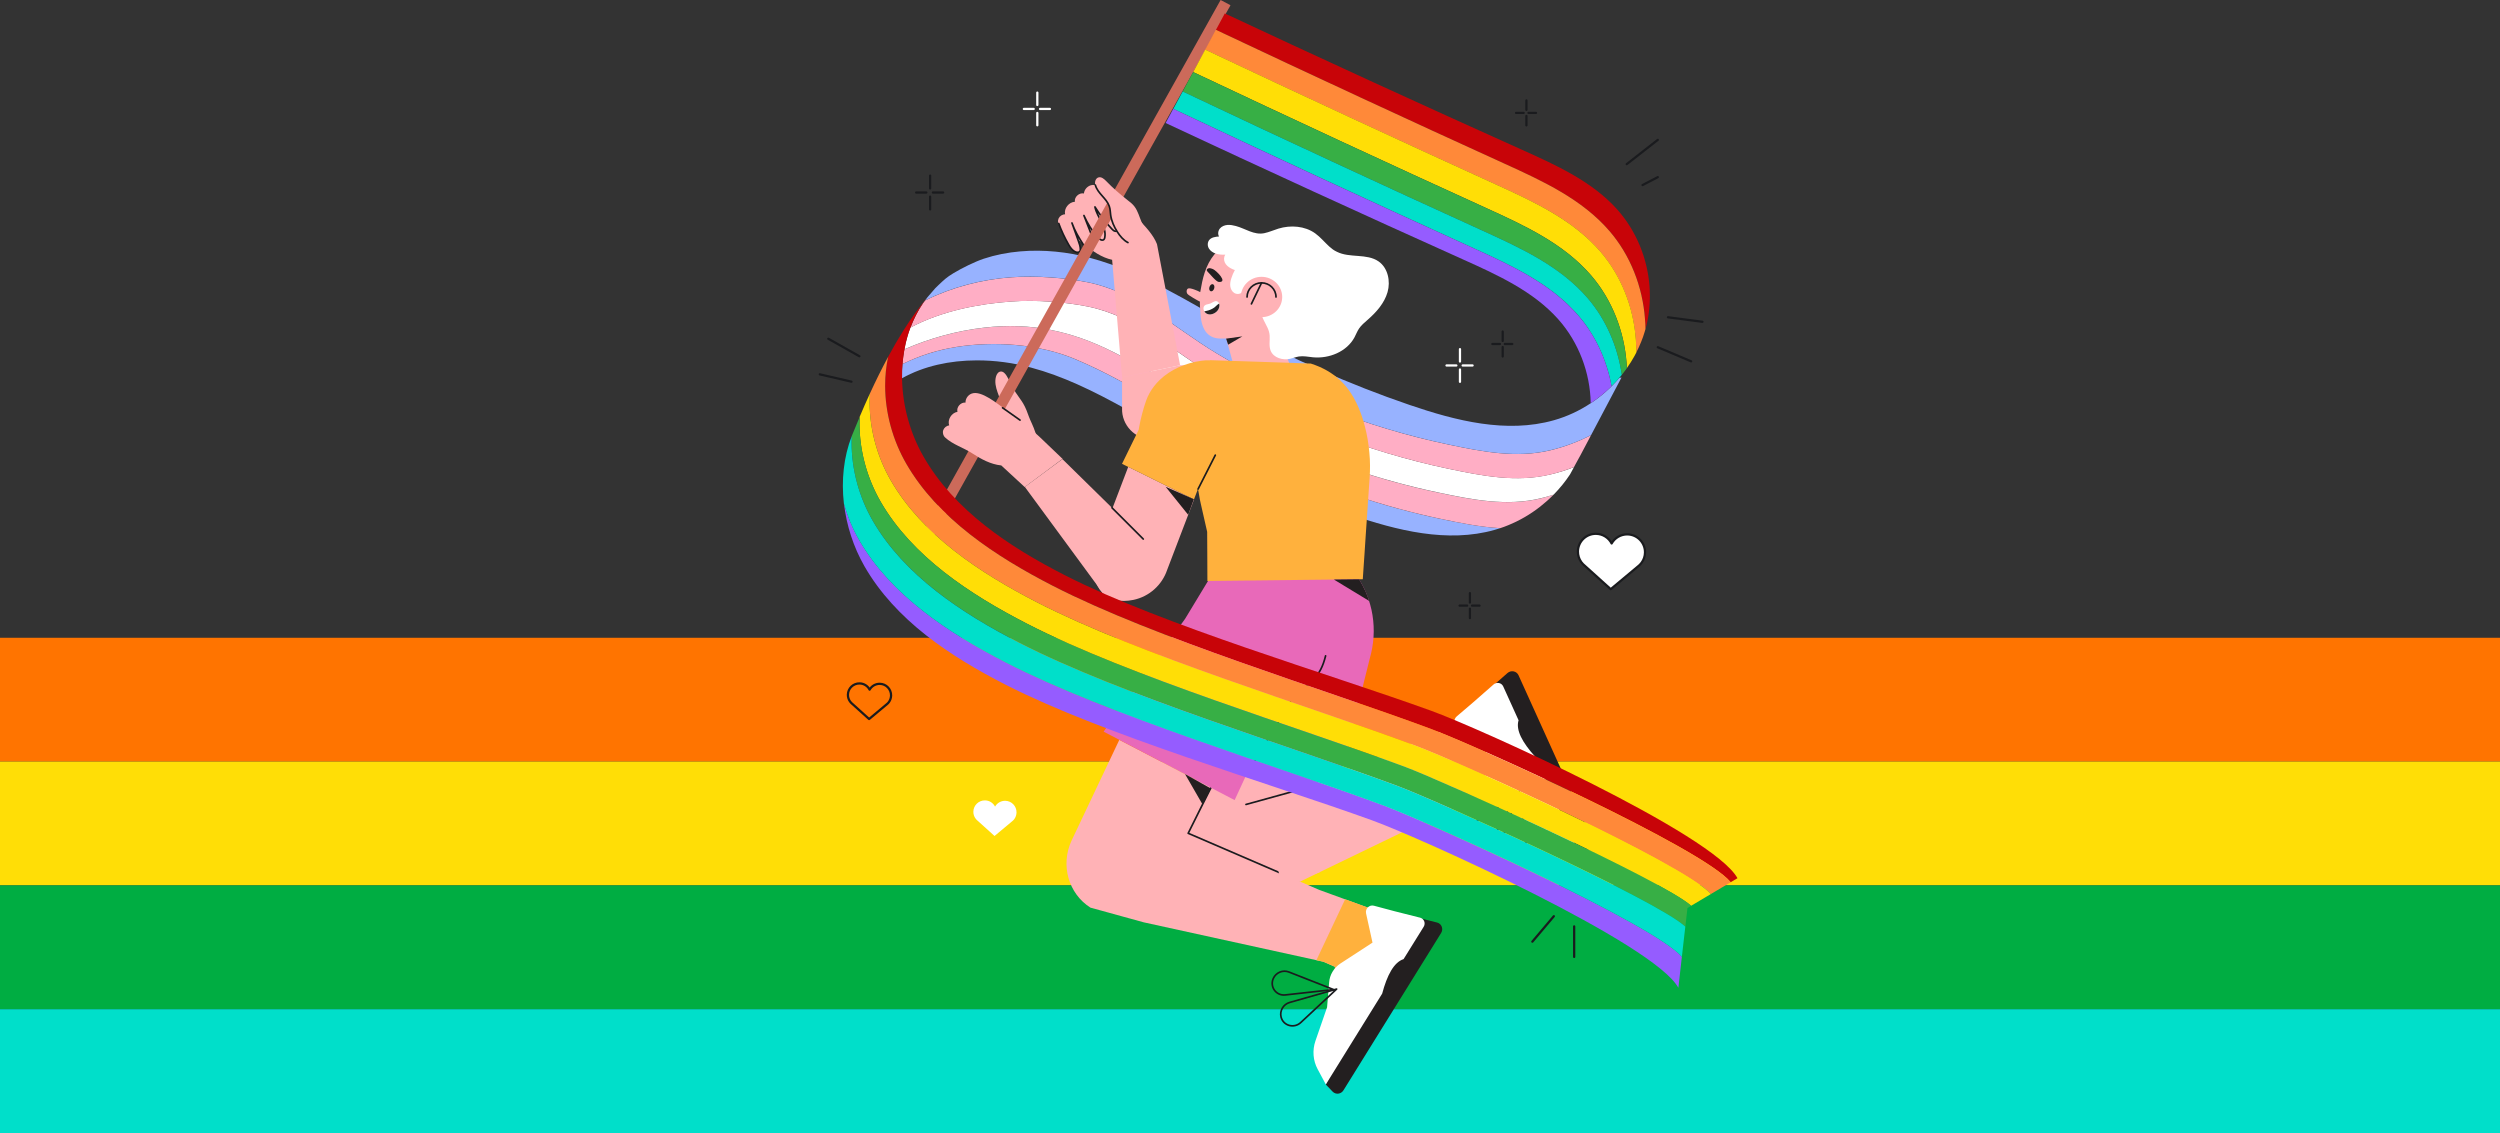 <?xml version="1.0" encoding="utf-8"?>
<!-- Generator: Adobe Illustrator 26.4.0, SVG Export Plug-In . SVG Version: 6.00 Build 0)  -->
<svg version="1.1" id="Calque_1" xmlns="http://www.w3.org/2000/svg" xmlns:xlink="http://www.w3.org/1999/xlink" x="0px" y="0px"
	 viewBox="0 0 4424.4 2005.1" style="enable-background:new 0 0 4424.4 2005.1;" xml:space="preserve">
<rect x="0" y="0" width="4424.4" height="2005.1" fill="#333333" stroke="none"/>
<style type="text/css">
	.st0{fill:#FF7400;}
	.st1{fill:#FFDE06;}
	.st2{fill:#00AD42;}
	.st3{fill:#00DFCA;}
	.st4{fill:#97B2FF;}
	.st5{fill:#FFAEC5;}
	.st6{fill:#FFFFFF;}
	.st7{fill:#FFB2B6;}
	.st8{fill:#E869B9;}
	.st9{fill:#231F20;}
	.st10{fill:#FFB13D;}
	.st11{fill:none;stroke:#1A1B1E;stroke-width:3;stroke-linecap:round;stroke-linejoin:round;stroke-miterlimit:10;}
	.st12{fill:#262222;}
	.st13{fill:#CC6A5A;}
	.st14{fill:#C80408;}
	.st15{fill:#FF8939;}
	.st16{fill:#37AF45;}
	.st17{fill:#955CFF;}
	.st18{fill:none;stroke:#FFFFFF;stroke-width:4;stroke-linecap:round;stroke-linejoin:round;stroke-miterlimit:10;}
	.st19{fill:none;stroke:#1A1B1E;stroke-width:4;stroke-linecap:round;stroke-linejoin:round;stroke-miterlimit:10;}
</style>
<g>
	<rect y="1128.7" class="st0" width="4424.4" height="219.1"/>
</g>
<g>
	<rect y="1347.8" class="st1" width="4424.4" height="219.1"/>
</g>
<g>
	<rect y="1566.9" class="st2" width="4424.4" height="219.1"/>
</g>
<g>
	<rect y="1786" class="st3" width="4424.4" height="219.1"/>
</g>
<g>
	<g>
		<g>
			<path class="st4" d="M2655.1,934.7c-3.2,1.1-6.5,2.1-9.7,3c-83.7,23.8-173.3,1.1-255.6-27.1c-106.8-36.5-210.2-82.4-308.6-136.7
				c-57.8-31.9-114.7-67.1-174.9-93.9c-26.3-11.7-53.3-21.9-81.4-29.4c-31.1-8.4-64.1-13-96.8-12.8c-46.7,0.1-92.8,9.8-131.9,31.7
				c-0.1-8.4,0.1-16.8,0.8-25.1c29.9-14.8,62.4-25,95.3-30.3c66.9-10.7,145.7-5.3,208.7,20.8c57.5,23.9,111.4,55.3,164.8,87.2
				c60.6,36.2,124.6,66,188.2,96.2c94.2,44.9,193.7,78.6,295.8,100.1C2584.7,925.6,2619.9,932.8,2655.1,934.7z"/>
			<path class="st5" d="M2749.5,875.4c-7.5,7.7-15.6,14.8-24.1,21.5c-17.2,13.4-36.2,24.5-56.5,32.7c-4.5,1.9-9.2,3.6-13.8,5.1
				c-35.2-1.9-70.4-9.1-105.2-16.4c-102.1-21.5-201.6-55.2-295.8-100.1c-63.5-30.3-127.6-60.1-188.2-96.2
				c-53.4-31.8-107.3-63.3-164.8-87.2c-63-26.1-141.8-31.5-208.7-20.8c-32.9,5.2-65.4,15.4-95.3,30.3c0.7-8.8,1.8-17.4,3.4-26
				c45-19.8,93.1-32.9,142-38.5c82.1-9.4,153.9,5.9,227.8,43.3c93.5,47.2,182.3,102.2,276.7,147.4c95,45.5,195.3,79.6,298.3,101.3
				c59.9,12.6,120.8,24.8,181.1,10.3C2734.2,880.1,2741.9,877.9,2749.5,875.4z"/>
			<path class="st6" d="M2785.6,826.7l-7.1,13c-4.1,6.2-8.5,12.2-13.1,17.9c-5,6.2-10.3,12.1-15.8,17.8l0,0
				c-7.6,2.5-15.3,4.6-23.1,6.5c-60.2,14.6-121.2,2.4-181.1-10.3c-103-21.7-203.4-55.8-298.3-101.3
				c-94.5-45.1-183.3-100.1-276.8-147.3c-73.9-37.3-145.7-52.7-227.8-43.3c-48.9,5.6-96.9,18.7-142,38.5c0.6-3.4,1.4-6.9,2.1-10.3
				c0,0,0,0,0-0.1v-0.1c2.2-9.6,5-18.9,8.5-28c54.1-28.9,119.1-42,179.4-46.2c42.4-2.9,93.8,0.6,135.3,9.1
				c86.3,17.7,151.8,80.2,227.2,125.6c126.2,76.1,265.3,130.8,409.5,161.2c59.9,12.6,120.8,24.8,181.1,10.3
				C2758,836.4,2772,832,2785.6,826.7z"/>
			<path class="st5" d="M2815.9,769.9l-4.2,8l-14.6,27.6l0,0l-7.9,14.4l-3.6,6.7c-13.6,5.3-27.6,9.8-41.8,13.2
				c-60.2,14.6-121.2,2.4-181.1-10.3c-144.2-30.4-283.3-85.1-409.5-161.2c-75.5-45.5-140.9-108-227.2-125.6
				c-41.6-8.5-93-12.1-135.3-9.1c-60.3,4.2-125.3,17.3-179.4,46.2c5.7-15.1,13-29.5,22.1-42.9c1.3-1.6,2.6-3.4,3.9-5.2l0,0
				c47.7-23.7,101.2-37.4,153.4-41c42.4-2.9,93.8,0.6,135.3,9.1c86.3,17.7,151.8,80.2,227.2,125.6
				c126.2,76.1,265.3,130.8,409.5,161.2c59.9,12.6,120.8,24.8,181.1,10.3C2768.8,790.8,2793.1,781.7,2815.9,769.9z"/>
			<path class="st4" d="M2869.7,668.1l-53.8,101.8c-22.9,11.8-47.2,20.9-72.2,26.9c-60.2,14.6-121.2,2.4-181.1-10.3
				c-144.2-30.4-283.3-85.1-409.5-161.2c-75.5-45.5-140.9-108-227.2-125.6c-41.6-8.5-93-12.1-135.3-9.1
				c-52.2,3.6-105.7,17.3-153.4,41c1.1-1.5,2.2-3,3.3-4.4c0.4-0.5,0.7-0.9,1.1-1.4c0.4-0.4,13-15.1,13.4-15.5
				c1.8-1.8,3.5-3.5,5.4-5.3c10.7-10.1,14.7-14.1,27.1-21.6c14.4-8.7,37.5-20.2,53.7-25.6l0,0c20.6-6.8,42.2-11,64.3-12.9
				c41.4-3.6,84.3,0.9,124.2,11.6c92.1,24.8,173.1,77.4,256.2,123.4c98.4,54.4,201.9,100.2,308.6,136.7
				c82.2,28.1,171.9,50.9,255.6,27.1c23.3-6.6,45.3-16.9,65.3-30.2c18.9-12.5,35.9-27.7,50.5-44.8
				C2867.1,668.6,2868.4,668.4,2869.7,668.1z"/>
			<path class="st7" d="M1968.2,459.8c-18.4-4-34.2-15.1-48.6-26.9c-14.3-11.9-32.2-19.1-44.3-33.2c-3.1-3.6-3.8-8.9-1.8-13.2
				c2-4.2,6.7-7.2,11.4-7.2c-2.2-10.4,6.6-21.6,17.4-22.3c-1.4-8.3,7.6-16.5,16-14.6c0.6-6.6,5.6-12.5,12.1-14.5
				c18.1-5.4,45.4,24.7,57.6,35.2c10.6,9.1,18.6,16.6,26.5,24.7c12.4,12.8,26.7,27.8,33.1,44.3l40.9,214.3l-102.7,21.3L1968.2,459.8
				z"/>
			<path class="st7" d="M1821.3,738.4c-3-8.3-6-16.7-10.5-24.3c-4-6.8-9.1-12.9-13.3-19.5c-6-9.5-10.1-20-16-29.5
				c-2.4-3.8-5.9-7.9-10.4-7.6c-4.5,0.3-7.4,4.9-8.5,9.2c-4.9,18.4,8.4,36.4,11.8,55.1c1.2,6.4,1.1,13,2.1,19.5
				c3,19.1,15.6,36.6,33.1,45.7c5.6,3,12.4,5.1,18.4,2.9C1845.2,783.5,1824.9,748.6,1821.3,738.4z"/>
			<g>
				<path class="st7" d="M2328,647.7l-239.5-1.3l-102.7,21.3v54.8c-1.1,29.7,22.8,54.7,53.3,55.6l292.3,9L2328,647.7z"/>
			</g>
			<path class="st8" d="M2426.5,1156.4l-0.1,0.4l-1,3.8l-0.1,0.2l-65.6,263.4l-31.3-11.1l-200.1-70.8l-15.6-5.5l91-221.5l68.3-167.6
				c63.8,27.4,99,32.8,121.5,61C2427.2,1050.7,2438.6,1105.1,2426.5,1156.4z"/>
			<path class="st7" d="M2303.7,1404.5l32.1,139.1l-157.3,50.3c-59.1,5.7-107-46.7-93-103.1c0.2-0.8,0.4-1.6,0.6-2.4l42.3-146.2
				L2303.7,1404.5z"/>
			<polygon class="st7" points="2165.8,583.4 2188.9,667.6 2290.7,667.6 2255.2,569.8 			"/>
			<path class="st7" d="M2257.2,583.6c2.3-1.4,4.6-2.9,6.8-4.5c15.5-10.8,28.3-25.4,36-42.4c2-4.5,3.7-9.1,4.5-13.9
				c1.5-9.1-0.1-18.4-2.4-27.3c-4.2-16.6-11-33-22.1-46.4c-4.9-5.9-10-11.2-16.8-15c-6.3-3.6-13-6.7-19.9-9
				c-34.1-11.4-71.1-2.8-94,25c-16.2,19.7-21,42.6-25.2,66.9c-3.3-2-18.4-8.5-21.7-6.3c-2.9,1.9-3,6.2-1.2,9.1
				c1.8,2.9,19.4,12.7,22.5,14.1c-0.6,0,0.3,16.2,0.6,17.6c1.1,29.3,11.1,47.7,36.3,47.7c16.6,0,33.3-1.5,49.9-2.3
				c5.7-0.3,10.9,0.1,16.6-1.1c1.5-0.3,3.1-0.6,4.6-1C2240.7,592.1,2249.2,588.5,2257.2,583.6z"/>
			<path class="st6" d="M2131.3,551.1c0.4,0.7,0.9,1.4,1.5,1.9c2.5,2.7,6.2,3.8,9.8,3.4c7.2-0.8,15.1-6.8,15.5-15.3
				c0.1-1.3-0.2-2.7-0.6-3.9c-0.8-2-2.2-3.6-4.2-4.1c-4-1-7.7,2.7-11.7,4.2c-2.2,0.8-4.5,1-6.6,1.7c-0.5,0.2-1,0.4-1.4,0.6
				C2129.2,541.8,2129,547,2131.3,551.1z"/>
			<path class="st9" d="M2146.6,476.2c-2.3-1-4.8-1.7-7.1-1.5c-2.3,0.3-4.2,1.8-3.8,3.7c0.3,1.3,1.4,2.4,2.5,3.5
				c3.3,3.2,14.1,16.8,18.8,17.1C2173.9,500.1,2152.8,478.9,2146.6,476.2z"/>
			<g>
				<path class="st9" d="M2346.3,1919.3l12.1,12.6c5.5,5.7,15,4.6,19.2-2.3l172.9-278.5c4.4-7.1,0.8-16.4-7.1-18.4l-46.2-11.6
					L2346.3,1919.3z"/>
				<path class="st7" d="M2362.5,1713.8v-2.8l-20.6-9l-12.2-2.7l-305.6-67l-94.3-26c-39-24.8-53.3-75.4-33.5-118.4l84.6-178.5
					l116.2,60.5l46,24l-0.1,0.3l-0.5,1.1l-14.2,28.5l-25.5,51L2298,1559l36.8,15.9l45.8,16.7l39.9,14.6l42.5,15.6L2361.7,1785
					L2362.5,1713.8z"/>
				<polygon class="st10" points="2362.5,1713.8 2362.5,1710.9 2341.9,1702 2329.7,1699.3 2380.6,1591.5 2420.5,1606.1 
					2463.1,1621.7 2361.7,1785 				"/>
				<polyline class="st11" points="2143.2,1393.8 2143,1394.1 2142.5,1395.2 2128.2,1423.7 2102.8,1474.7 2298,1558.9 				"/>
				<path class="st6" d="M2372.3,1705.1l56.7-36.9l-11.4-51.7c-1.8-8.3,5.8-15.8,13.9-13.6l36.7,9.8l45.2,11.4
					c6.9,1.8,10,9.8,6.2,16l-35.6,57.3c-17.3,5.7-29.2,28.6-37.9,61.1l-99.7,160.7l-14.5-27c-8.2-15.2-9.6-33.4-3.9-50l20.6-59.6
					l3.6-43.7C2353.1,1725.3,2360.7,1712.7,2372.3,1705.1z"/>
				<path class="st8" d="M2290.9,1187.1c-4.3,15.1-10.6,29.9-18.8,43.8l-5.9,9.5L2185,1416l-20.7-10.8l-183.4-95.9l-27.8-14.5
					l144.2-199.6l73.7-121.7c56.8,37.7,89.9,48.7,106.8,80.6C2299.4,1095.1,2303.5,1142.9,2290.9,1187.1z"/>
			</g>
			<path class="st9" d="M2140.4,508c-1.1,3.4,0,6.8,2.3,7.5s5.1-1.5,6.1-5c1.1-3.4,0-6.8-2.3-7.5
				C2144.2,502.3,2141.5,504.5,2140.4,508z"/>
			<path class="st10" d="M2424.6,824c0,7.2-0.2,14.5-0.7,21.7l-1,14.8l-1.6,23.2l-2.5,37.5l-1.6,23.2l-2.4,36.6l-1.6,23.2l-1.4,20.9
				l-275,3.1l-0.1-24.1l-0.1-23.2l-0.2-36.6v-3l-4.6-20.2l-6.6-29.1c-0.6-2.8-1.2-5.6-1.8-8.3c-1.2-6.1-2.3-12.2-3.2-18.3l0,0
				c-0.2-1.6-0.5-3.2-0.7-4.8c-1.7-12.1-2.7-24.3-3.2-36.6c-0.3-7.7-0.3-15.5-0.1-23.2c0.4-15.2,1.7-30.4,4-45.5c0.5-3,1-6,1.5-9
				l2.5-14.2l6.5-36.6l4.1-23.2l6.2-34.9l178.8,6c20.9,6.7,37.6,16.4,51.1,28.8c7.5,6.9,14,14.7,19.6,23.2c7.3,11,13.1,23.2,18,36.6
				c1.6,4.4,3.1,8.8,4.4,13.4c1,3.2,1.9,6.5,2.7,9.7c3.9,14.9,6.4,30.2,7.8,45.5C2424.2,808.5,2424.6,816.2,2424.6,824z"/>
			<path class="st12" d="M2131.3,551.1c0.4,0.7,0.9,1.4,1.5,1.9c2.5,2.7,6.2,3.8,9.8,3.4c7.2-0.8,15.1-6.8,15.5-15.3
				c0.1-1.3-0.2-2.7-0.6-3.9c-3,1.7-6.8,5.9-8.5,7.1c-4.4,3-9.3,5.1-14.4,6C2133.5,550.5,2132.4,550.7,2131.3,551.1z"/>
			<path class="st6" d="M2352.6,436.4c-8.4-7.6-15.8-16.8-25-23.4c-18.4-13.2-43.4-15-65.1-8.4c-8.4,2.6-16.5,6.3-25.1,8.1
				c-18,3.7-33.4-8.2-50.2-12.7c-4.9-1.3-9.9-2.3-14.9-1.9s-10.1,2.4-13.3,6.2c-3.2,3.8-4.2,10-1.6,14.2c-6.3,0.5-13.4,1.4-17.3,6.2
				c-3.4,4.2-3.4,10.4-0.7,15c2.7,4.6,7.6,7.7,12.8,9.3c5.2,1.5,10.8,2,16.3,1.7c-2.8,4-2.9,9.5-0.8,14c2.1,4.4,6.1,7.8,10.5,10.1
				c2.1,1.1,4.9,2.6,7.2,3.1c-2.6,4.7-4.7,9.6-6.3,14.7c-1.4,4.5-2.4,9.2-1.8,13.9c0.6,4.7,2.9,9.3,6.9,11.9c4,2.6,9.9,2.5,13.4-0.7
				c10,2.8,17.3,9.8,26.4,14.6c3.4,11.4,7.3,23.4,12.4,34.2c4.4,9.4,10,16.9,10.6,27.7c0.5,8.9-1.6,18.3,1.8,26.6
				c5.1,12.5,21.3,17.2,34.5,14.2c5.1-1.2,10.1-3.2,15.3-4.1c8.3-1.3,16.6,0.6,24.9,1.4c28.6,2.8,59.8-9.8,73.5-35.1
				c2.8-5.2,4.9-10.9,8.2-15.8c4.1-6.1,10-10.8,15.5-15.7c15.2-13.3,29.3-29.2,34.9-48.6c5.6-19.4,0.7-43-15.9-54.5
				c-21-14.5-51-5.5-73.7-17C2360.9,443.3,2356.6,440,2352.6,436.4z"/>
			<ellipse class="st7" cx="2232.6" cy="525.6" rx="36.6" ry="35.7"/>
			<path class="st11" d="M2207,525.6c0-13.8,11.5-25,25.6-25c14.1,0,25.6,11.2,25.6,25"/>
			<line class="st11" x1="2232.6" y1="500.6" x2="2214.7" y2="537.8"/>
			<polygon class="st9" points="2169.9,599.3 2198.7,595.3 2173.5,610 			"/>
			<path class="st7" d="M2113.2,883.9l-47.6,124.6c-9,26.8-31.7,47.4-60,53.2c-45.9,9.3-77.2-17.9-69.4-76.8l60.5-158.7
				L2113.2,883.9z"/>
			<path class="st10" d="M2159.6,762.4l-14.7,38.4L2136,824l-14,36.6l-1.9,4.8l0,0l-7,18.3l-0.1,0.2l-0.4-0.2l-46.8-23.2l-69.3-34.3
				l-4.5-2.2l-6.3-3.1l9.8-20.1l19.7-40.2c0.3-1.7,0.6-3.5,0.9-5.2c1.3-7.3,3.1-15.3,5.2-23.2c2.1-8.2,4.6-16.3,7.2-23.5
				c1.6-4.5,3.6-8.9,5.9-13c4.8-8.6,10.9-16.4,17.9-23.2c19.4-18.6,46.2-30.3,74.2-34.1c5.2-0.7,10.2-1,14.5-0.7l5.2,34.9l3.4,23.2
				l5.4,36.6l3.4,23.2L2159.6,762.4z"/>
			<polygon class="st7" points="1953,1051.2 1813.7,861.7 1880.2,812.5 2023.8,953.5 			"/>
			<g>
				<path class="st11" d="M2360.2,1751.3l-85.6,9.5c-16,1.8-27.7-14.1-21.3-28.9l0,0c4.6-10.7,17-15.9,27.7-11.7L2360.2,1751.3z"/>
				<path class="st11" d="M2365.5,1750.4l-63.4,59.2c-11.9,11.1-31,5.8-34.9-9.6l0,0c-2.8-11.1,3.9-22.7,15.2-25.9L2365.5,1750.4z"
					/>
			</g>
			<path class="st7" d="M1873.7,395.5c4.7,12.8,10.5,25.2,17.3,37.1c3,5.3,6.6,10.7,12.3,13.2c2.6,1.2,6.3,1.3,7.9-1.1
				c0.7-1,0.8-2.3,0.8-3.5c-0.1-5.2-1.8-10.2-3.6-15c-3.8-10.5-7.5-21.1-11.3-31.6c4.7,13.5,12.4,26.4,20.2,38.5
				c1.6,2.5,3.3,5,5.9,6.6c2.5,1.6,6,2,8.4,0.3c1.5-1.1,2.4-2.9,2.9-4.6c2-6.8-0.7-14.1-3.2-20.7c-4.3-11.1-8.7-22.2-13-33.3
				c6.2,13.9,14.6,27.9,24.9,39.3c2.8,3,7.7,6,10.5,3.1c0.9-0.9,1.3-2.2,1.5-3.5c1.8-9.4-1.7-19-6-27.7c-4.3-8.6-9.5-17-11.4-26.4
				c9,14.1,18.6,27.3,30.3,39.4c1.5,1.6,3.3,3.2,5.5,3.6c3.5,0.5,6.7-2.6,7.4-5.9c0.7-3.4-0.4-6.8-1.6-10.1
				c-6.8-18.8-16.5-36.7-28.7-52.7L1873.7,395.5z"/>
			<path class="st11" d="M1873.7,395.5c4.7,12.8,10.5,25.2,17.3,37.1c3,5.3,6.6,10.7,12.3,13.2c2.6,1.2,6.3,1.3,7.9-1.1
				c0.7-1,0.8-2.3,0.8-3.5c-0.1-5.2-1.8-10.2-3.6-15c-3.8-10.5-7.5-21.1-11.3-31.6c4.7,13.5,12.4,26.4,20.2,38.5
				c1.6,2.5,3.3,5,5.9,6.6c2.5,1.6,6,2,8.4,0.3c1.5-1.1,2.4-2.9,2.9-4.6c2-6.8-0.7-14.1-3.2-20.7c-4.3-11.1-8.7-22.2-13-33.3
				c6.2,13.9,14.6,27.9,24.9,39.3c2.8,3,7.7,6,10.5,3.1c0.9-0.9,1.3-2.2,1.5-3.5c1.8-9.4-1.7-19-6-27.7c-4.3-8.6-9.5-17-11.4-26.4
				c9,14.1,18.6,27.3,30.3,39.4c1.5,1.6,3.3,3.2,5.5,3.6c3.5,0.5,6.7-2.6,7.4-5.9c0.7-3.4-0.4-6.8-1.6-10.1
				c-6.8-18.8-16.5-36.7-28.7-52.7"/>
			<polygon class="st13" points="1638.7,973.7 1621.1,964.4 2160.2,0 2177.7,9.3 			"/>
			<path class="st14" d="M2915.4,568.8L2915.4,568.8c-0.9,4.6-2,9.1-3.3,13.6c-0.1-6-0.3-12.1-0.8-18.1
				c-4.2-56.9-25.8-112.3-62.5-155c-48.7-56.7-118.4-88.8-185.9-119.5c-170.9-77.8-341.2-156.8-511-237l0.6-1l15.1-28
				c174.8,81.8,350.2,162.3,526.2,241.4c61.2,27.5,124.5,56.3,168.7,106c33.2,37.4,52.9,85.7,56.7,135
				C2920.8,527.1,2919.6,548.2,2915.4,568.8z"/>
			<path class="st15" d="M2912.1,582.4L2912.1,582.4c-0.5,1.7-1,3.4-1.5,5.1c-1.7,5.8-3.7,11.5-6,17.1l0,0
				c-2.6,6.6-5.6,13.1-8.9,19.5c0.1-7.8-0.2-15.6-0.8-23.4c-4.2-56.9-25.9-112.3-62.5-155c-48.7-56.7-118.4-88.8-185.9-119.5
				c-171.8-78.2-343-157.6-513.7-238.3l5.8-10.7l13.2-24.5c169.8,80.2,340.1,159.2,511,237c67.5,30.7,137.2,62.8,185.9,119.5
				c36.6,42.6,58.3,98.1,62.5,155C2911.8,570.3,2912,576.4,2912.1,582.4z"/>
			<path class="st1" d="M2895.8,624.1L2895.8,624.1c-1.1,2.1-2.2,4.3-3.4,6.4l0,0c-4,7.2-8.4,14.2-13.2,20.9
				c-0.1-2.9-0.3-5.8-0.5-8.7c-4.2-56.9-25.9-112.3-62.5-155c-48.7-56.7-118.4-88.8-185.9-119.5c-173.5-79-346.4-159.2-518.7-240.7
				l13.4-24.9l8-14.8c170.7,80.6,341.9,160.1,513.7,238.3c67.5,30.7,137.2,62.9,185.9,119.5c36.6,42.6,58.3,98.1,62.5,155
				C2895.6,608.5,2895.8,616.3,2895.8,624.1z"/>
			<path class="st16" d="M2879.2,651.5L2879.2,651.5c-0.8,1.2-1.7,2.4-2.6,3.6c-1.5,2.1-3.1,4.1-4.6,6.1c-0.6,0.7-1.2,1.5-1.8,2.2
				c-7.2-50-27.9-97.8-60.4-135.6c-48.7-56.7-118.4-88.8-185.9-119.5c-177.6-80.8-354.5-163-530.9-246.4l2.2-4l15.1-28.1l1.2-2.2
				c172.3,81.5,345.3,161.7,518.7,240.7c67.5,30.7,137.2,62.8,185.9,119.5c36.6,42.6,58.3,98.1,62.5,155
				C2878.9,645.7,2879.1,648.6,2879.2,651.5z"/>
			<path class="st3" d="M2870.2,663.4c-5.6,7-11.7,13.7-18.1,20.1c-8.5-46.1-28.5-89.8-58.6-124.8
				c-48.7-56.7-118.4-88.8-185.9-119.5c-177.6-80.9-354.7-163-531.1-246.5l4-7.5l12.6-23.3c176.4,83.5,353.3,165.6,530.9,246.4
				c67.5,30.7,137.2,62.8,185.9,119.5C2842.3,565.6,2863,613.4,2870.2,663.4z"/>
			<path class="st17" d="M2852.1,683.5c-0.4,0.4-0.8,0.8-1.2,1.2c-10.9,10.7-22.9,20.4-35.7,28.9c-1-53.9-21.1-107.7-57.4-148.5
				c-44.2-49.7-107.5-78.5-168.7-106c-176-79.1-351.5-159.6-526.2-241.4l13.5-25.1c176.4,83.5,353.5,165.7,531.1,246.5
				c67.5,30.7,137.2,62.8,185.9,119.5C2823.7,593.7,2843.6,637.4,2852.1,683.5z"/>
			<line class="st11" x1="2120.3" y1="865.5" x2="2150.8" y2="805.5"/>
			<line class="st11" x1="1968" y1="898.7" x2="2023.3" y2="954"/>
			<g>
				<polygon class="st7" points="2700.5,1367.1 2597.2,1417 2270.7,1574.8 2233.3,1423.6 2547.7,1294.7 2654.1,1251.1 				"/>
				<polygon class="st10" points="2700.5,1367.1 2597.2,1417 2547.7,1294.7 2654.1,1251.1 				"/>
				<g>
					<path class="st9" d="M2792.4,1506.8l17.6-3.3c8-1.5,12.5-9.9,9.3-17.2L2687.4,1195c-3.4-7.5-13.2-9.4-19.5-3.9l-36.5,32.1
						L2792.4,1506.8z"/>
					<path class="st6" d="M2628.8,1371.3l2.2-66.6l-49.8-18c-8-2.9-9.8-13.2-3.2-18.8l29.5-25.2l35.8-31.4c5.5-4.8,14-3.1,17,3.4
						l27.2,60c-5.3,17.4,6.9,39.4,28.9,63.9l76.1,168.1l-31-2.3c-17.5-1.3-33.4-9.8-44-23.4l-37.7-48.7l-34.4-26.2
						C2634.5,1397.9,2628.3,1385,2628.8,1371.3z"/>
				</g>
				<g>
					<path class="st11" d="M2686.2,1405.1l-42.3,74.9c-7.9,14-28,14.9-36.6,1.6l0,0c-6.2-9.6-3.4-22.5,6.4-28.9L2686.2,1405.1z"/>
					<path class="st11" d="M2688.6,1400.4l12.3,83.9c2.3,15.7-13.3,28.4-28.5,23.2l0,0c-11-3.8-16.6-15.6-12.7-26.5L2688.6,1400.4z"
						/>
				</g>
			</g>
			<path class="st11" d="M2206.4,1369.9l83.4-137c31.4-28.9,46.4-33,56.2-72.2"/>
			<line class="st11" x1="2291.2" y1="1399.9" x2="2205.1" y2="1423.7"/>
			<g>
				<path class="st14" d="M3074.9,1554.2l-12,7.1c-48.7-59.6-453-242.5-529.6-271c-192.4-71.6-488.4-160.3-669.9-253.6
					c-103-52.9-203.6-119.7-259.2-215.6c-24.4-42.1-37.7-90.9-37.7-138.6c0-17.3,1.7-34.4,5.3-51.1c9-16.7,18.2-32.5,27.5-47.2
					c13.8-21.8,28-41.3,42.3-58.4c-0.4,0.5-0.7,0.9-1.1,1.4c-2.5,3.2-5,6.4-7.2,9.7c-14.6,21.5-24.6,45.6-30.5,70.9c0,0,0,0,0,0.1
					v0.1c-4.6,19.9-6.7,40.6-6.4,61.4c0.7,48.1,14.1,97,38,138.7c54.5,95.2,151.6,159.7,250.7,210.2
					c174.8,89,462.7,172.7,647.5,239.5C2617.8,1288.6,3032.3,1475.9,3074.9,1554.2z"/>
				<path class="st15" d="M3062.9,1561.4l-35,20.8c-49.2-54.3-449.3-235.2-522.1-262.3c-192.5-71.6-488.4-160.3-669.9-253.6
					c-103-52.9-203.6-119.7-259.2-215.6c-24.4-42.1-37.7-90.9-37.7-138.6c0-5.2,0.2-10.4,0.5-15.6l0,0c10.6-23.1,21.4-44.8,32.3-65
					c-3.6,16.6-5.3,33.8-5.3,51.1c0,47.7,13.3,96.5,37.7,138.6c55.7,96,156.3,162.7,259.2,215.6c181.6,93.3,477.5,182,669.9,253.6
					C2609.9,1318.9,3014.2,1501.8,3062.9,1561.4z"/>
				<path class="st17" d="M2976.5,1693.3l-6.2,54.9c-42.6-78.4-457.1-265.7-542.3-296.5c-184.9-66.8-472.8-150.5-647.5-239.5
					c-99.1-50.5-196.2-115-250.7-210.2c-19.3-33.7-31.8-72.1-36.2-111c6.4,23,15.7,45.2,27.6,65.9
					c55.7,95.9,156.3,162.7,259.2,215.6c181.6,93.3,477.5,182,669.9,253.6C2525.1,1454.1,2927.5,1636.1,2976.5,1693.3z"/>
				<path class="st1" d="M3027.9,1582.2l-35,20.8c-48.9-44.3-440.2-221.2-505-245.3c-192.4-71.6-488.4-160.3-669.9-253.6
					c-103-52.9-203.6-119.7-259.2-215.6c-24.4-42.1-37.7-90.9-37.7-138.6c0-4.1,0.1-8.2,0.3-12.3l0,0c6-14.2,12-27.8,18.1-41.1
					c-0.3,5.2-0.5,10.4-0.5,15.6c0,47.7,13.3,96.5,37.7,138.6c55.6,95.9,156.3,162.7,259.2,215.6c181.6,93.3,477.5,182,669.9,253.6
					C2578.6,1347,2978.7,1527.9,3027.9,1582.2z"/>
				<path class="st16" d="M2993,1603l-6.6,3.9l-3.7,32.9c-49.1-46.3-442.2-223.9-508.7-248.6c-192.4-71.6-488.4-160.3-669.9-253.6
					c-103-52.9-203.6-119.7-259.3-215.6c-24.4-42.1-37.7-90.9-37.7-138.6c0-3.9,0.1-7.8,0.3-11.7l0,0c1-2.5,2-5,3.1-7.5
					c3.6-9,7.3-17.9,11-26.6c-0.2,4.1-0.3,8.2-0.3,12.3c0,47.7,13.3,96.5,37.7,138.6c55.6,95.9,156.3,162.7,259.2,215.6
					c181.6,93.3,477.5,182,669.9,253.6C2552.8,1381.9,2944.1,1558.7,2993,1603z"/>
				<path class="st3" d="M2982.6,1639.9l-6.1,53.4c-49-57.2-451.4-239.2-526.3-267c-192.5-71.6-488.4-160.3-669.9-253.6
					c-103-52.9-203.6-119.7-259.2-215.6c-12-20.7-21.3-42.9-27.6-65.9l0,0c-4.7-40.9-0.5-82.3,13.9-119.4c-0.2,3.9-0.3,7.8-0.3,11.7
					c0,47.7,13.3,96.5,37.7,138.6c55.7,96,156.3,162.7,259.3,215.6c181.5,93.3,477.5,182,669.9,253.6
					C2540.4,1415.9,2933.5,1593.6,2982.6,1639.9z"/>
			</g>
			<g>
				<path class="st7" d="M2007.9,365.7c-3.4-4.6-8-8.2-12.6-11.7c-13.6-10.8-25.5-20.9-37.7-33.6c-3.6-3.7-8.3-7.8-13.3-6.5
					c-5.5,1.4-7.4,8.4-5.9,13.7c4.2,14.9,19.6,23.1,24.6,37.3c1.8,5.1,1.8,10.5,2.5,15.8c1.5,10.6,6,20.6,11.8,29.7
					c4.8,7.5,10.8,14.7,18.8,18.9c13,6.9,37.5,2.4,34.5-16.4c-1-6.4-7.7-14-10.3-20C2016.4,383.9,2013.9,373.7,2007.9,365.7z"/>
				<path class="st11" d="M1938.5,327.6c4.2,14.9,19.6,23.1,24.6,37.3c1.8,5.1,1.8,10.5,2.5,15.8c1.5,10.6,6,20.6,11.8,29.7
					c4.8,7.5,10.8,14.7,18.8,18.9"/>
			</g>
			<polygon class="st9" points="2102.8,911.1 2062.9,861.5 2112.9,883.5 			"/>
			<polygon class="st9" points="2142.5,1395.2 2128.2,1423.7 2097.4,1370.2 2097.1,1369.9 2104.4,1373.9 			"/>
			<path class="st7" d="M1772,823.7c-18.7-1.9-35.7-11.2-51.4-21.4c-15.6-10.2-34.3-15.4-48-28.1c-3.5-3.2-4.8-8.5-3.3-12.9
				s5.8-7.9,10.5-8.4c-3.4-10.1,4-22.2,14.7-24.1c-2.3-8.1,5.7-17.2,14.2-16.3c-0.2-6.6,4.1-13.1,10.3-15.7
				c17.4-7.4,48,19.5,61.4,28.6c20.9,14.3,40.7,30.2,59.1,47.5l41,39.2l-67,49.9L1772,823.7z"/>
			<line class="st11" x1="1774.3" y1="721.7" x2="1805.2" y2="743.5"/>
		</g>
	</g>
	<path class="st9" d="M2423,1063.5l-62.4-37.9l44.7-0.5C2414.5,1040.4,2419.7,1052.7,2423,1063.5z"/>
	<g>
		<line class="st18" x1="1835.8" y1="163.9" x2="1835.8" y2="185.8"/>
		<line class="st18" x1="1835.8" y1="199.9" x2="1835.8" y2="221.7"/>
		<g>
			<line class="st18" x1="1858.1" y1="192.8" x2="1840.6" y2="192.8"/>
			<line class="st18" x1="1829.4" y1="192.8" x2="1812" y2="192.8"/>
		</g>
	</g>
	<g>
		<line class="st18" x1="2583.8" y1="617.9" x2="2583.8" y2="639.8"/>
		<line class="st18" x1="2583.8" y1="653.9" x2="2583.8" y2="675.7"/>
		<g>
			<line class="st18" x1="2606.1" y1="646.8" x2="2588.6" y2="646.8"/>
			<line class="st18" x1="2577.4" y1="646.8" x2="2560" y2="646.8"/>
		</g>
	</g>
	<g>
		<line class="st19" x1="2701.4" y1="177.7" x2="2701.4" y2="194.4"/>
		<line class="st19" x1="2701.4" y1="205.2" x2="2701.4" y2="221.9"/>
		<g>
			<line class="st19" x1="2718.4" y1="199.8" x2="2705.1" y2="199.8"/>
			<line class="st19" x1="2696.5" y1="199.8" x2="2683.1" y2="199.8"/>
		</g>
	</g>
	<g>
		<line class="st19" x1="2601.4" y1="1049.7" x2="2601.4" y2="1066.4"/>
		<line class="st19" x1="2601.4" y1="1077.2" x2="2601.4" y2="1093.9"/>
		<g>
			<line class="st19" x1="2618.4" y1="1071.8" x2="2605.1" y2="1071.8"/>
			<line class="st19" x1="2596.5" y1="1071.8" x2="2583.1" y2="1071.8"/>
		</g>
	</g>
	<g>
		<line class="st19" x1="2659.4" y1="586.7" x2="2659.4" y2="603.4"/>
		<line class="st19" x1="2659.4" y1="614.2" x2="2659.4" y2="630.9"/>
		<g>
			<line class="st19" x1="2676.4" y1="608.8" x2="2663.1" y2="608.8"/>
			<line class="st19" x1="2654.5" y1="608.8" x2="2641.1" y2="608.8"/>
		</g>
	</g>
	<g>
		<line class="st19" x1="1646.1" y1="310.8" x2="1646.1" y2="333.5"/>
		<line class="st19" x1="1646.1" y1="348" x2="1646.1" y2="370.6"/>
		<g>
			<line class="st19" x1="1669.1" y1="340.7" x2="1651" y2="340.7"/>
			<line class="st19" x1="1639.4" y1="340.7" x2="1621.4" y2="340.7"/>
		</g>
	</g>
	<g>
		<path class="st6" d="M1795.2,1449.4c2.3-3.2,3.7-7.2,3.8-11.5c0.2-11.2-8.7-20.5-19.9-20.7c-7.7-0.1-14.5,4-18.1,10.3l0,0l0,0l0,0
			c-3.3-6.4-9.9-10.9-17.7-11c-11.2-0.2-20.5,8.7-20.7,19.9c-0.1,4.5,1.3,8.6,3.7,12l0,0l0.2,0.2c0.6,0.8,1.3,1.6,2,2.4l31.6,28.5
			l32.3-27C1793.4,1451.6,1794.4,1450.6,1795.2,1449.4L1795.2,1449.4L1795.2,1449.4z"/>
	</g>
	<g>
		<path class="st19" d="M1573.2,1242.4c2.3-3.2,3.7-7.2,3.8-11.5c0.2-11.2-8.7-20.5-19.9-20.7c-7.7-0.1-14.5,4-18.1,10.3l0,0l0,0
			l0,0c-3.3-6.4-9.9-10.9-17.7-11c-11.2-0.2-20.5,8.7-20.7,19.9c-0.1,4.5,1.3,8.6,3.7,12l0,0l0.2,0.2c0.6,0.8,1.3,1.6,2,2.4
			l31.6,28.5l32.3-27C1571.4,1244.6,1572.4,1243.6,1573.2,1242.4L1573.2,1242.4L1573.2,1242.4z"/>
	</g>
	<g>
		<path class="st6" d="M2905.4,995.7c3.6-5,5.8-11.2,5.9-17.8c0.3-17.4-13.5-31.8-31-32.2c-12-0.2-22.6,6.3-28.1,16.1l0,0l0,0l0,0
			c-5.1-10-15.5-16.9-27.5-17.1c-17.4-0.3-31.8,13.5-32.2,31c-0.1,7,2,13.4,5.7,18.7l0,0l0.2,0.3c0.9,1.3,2,2.5,3.1,3.7l49.1,44.3
			l50.3-42C2902.6,999.1,2904,997.5,2905.4,995.7L2905.4,995.7L2905.4,995.7z"/>
		<path class="st19" d="M2905.4,995.7c3.6-5,5.8-11.2,5.9-17.8c0.3-17.4-13.5-31.8-31-32.2c-12-0.2-22.6,6.3-28.1,16.1l0,0l0,0l0,0
			c-5.1-10-15.5-16.9-27.5-17.1c-17.4-0.3-31.8,13.5-32.2,31c-0.1,7,2,13.4,5.7,18.7l0,0l0.2,0.3c0.9,1.3,2,2.5,3.1,3.7l49.1,44.3
			l50.3-42C2902.6,999.1,2904,997.5,2905.4,995.7L2905.4,995.7L2905.4,995.7z"/>
	</g>
	<line class="st19" x1="2878.9" y1="290.5" x2="2933.9" y2="247.5"/>
	<line class="st19" x1="2906.9" y1="327.5" x2="2933.9" y2="313.5"/>
	<line class="st19" x1="2951.9" y1="561.5" x2="3012.9" y2="569.5"/>
	<line class="st19" x1="2933.9" y1="614.5" x2="2992.9" y2="639.5"/>
	<line class="st19" x1="1450.9" y1="662.5" x2="1506.9" y2="675.5"/>
	<line class="st19" x1="1465.9" y1="599.5" x2="1520.9" y2="630.5"/>
	<line class="st19" x1="2785.9" y1="1693.5" x2="2785.9" y2="1639.5"/>
	<line class="st19" x1="2711.9" y1="1666.5" x2="2749.9" y2="1621.5"/>
</g>
</svg>
